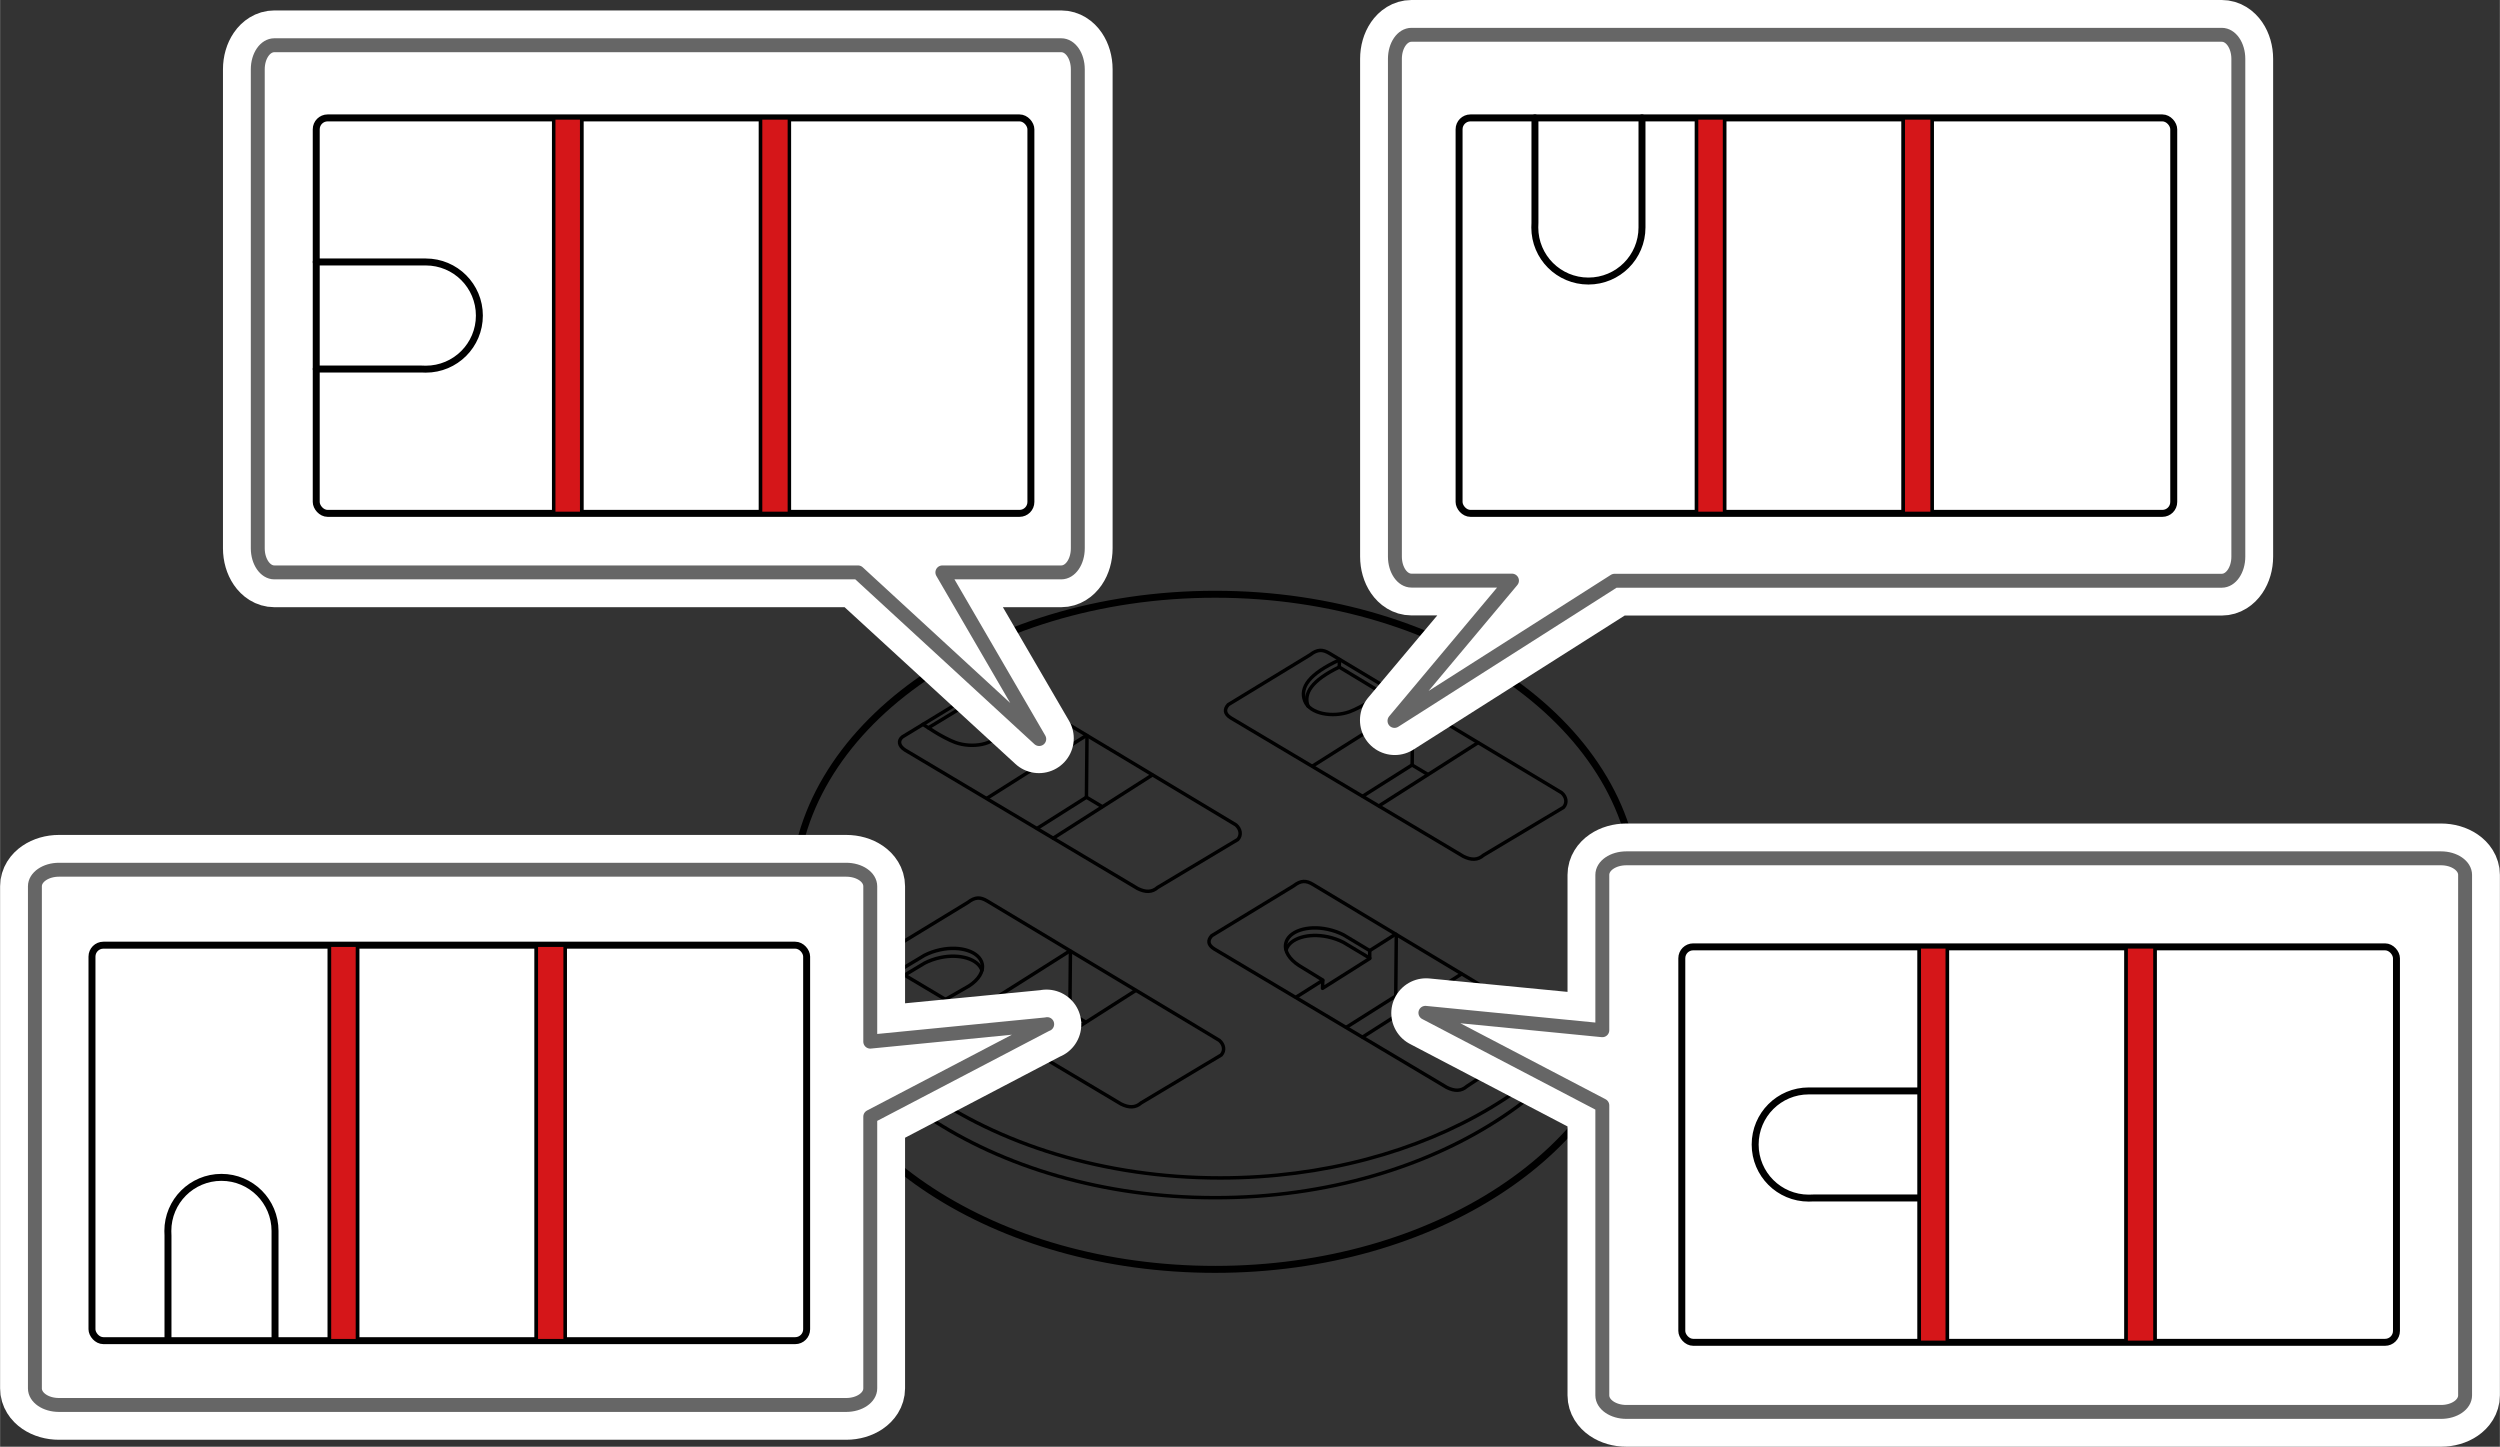 <?xml version="1.0" encoding="UTF-8"?><svg xmlns="http://www.w3.org/2000/svg" width="63.35mm" height="36.66mm" viewBox="0 0 179.58 103.93"><rect x="0" y="0" width="179.58" height="103.93" fill="#333333" stroke="none"/><defs><style>.cls-1{stroke-width:.5px;}.cls-1,.cls-2,.cls-3,.cls-4,.cls-5{stroke-linecap:round;stroke-linejoin:round;}.cls-1,.cls-3{fill:none;}.cls-1,.cls-3,.cls-4{stroke:#000;}.cls-2{stroke:#666;}.cls-2,.cls-5{fill:#fff;}.cls-3,.cls-4{stroke-width:.25px;}.cls-4{fill:#d51619;}.cls-5{stroke:#fff;stroke-width:5px;}</style></defs><g id="_レイヤー_4"><path class="cls-3" d="M117.52,65.9c-1.1,11.26-14.21,20.14-30.22,20.14s-29.04-8.83-30.21-20.04"/><path class="cls-3" d="M117.43,66.97c-2.64,10.05-14.97,17.65-29.78,17.65-16.73,0-30.3-9.71-30.3-21.68,0-1.15.13-2.28.37-3.38"/><path class="cls-1" d="M57.08,66.01c-.06-.54-.09-1.09-.09-1.64,0-11.97,13.57-21.68,30.3-21.68s30.3,9.71,30.3,21.68c0,.52-.03,1.03-.07,1.53l-.06,5.64c-1.43,11.02-14.39,19.65-30.17,19.65s-28.59-8.53-30.14-19.46l-.07-5.72Z"/><path class="cls-3" d="M95.01,70.43l-1.87,1.18"/><path class="cls-3" d="M100.25,67.11l-1.86,1.18"/><path class="cls-3" d="M104.98,69.97l-7.1,4.53"/><path class="cls-3" d="M100.25,71.56l-3.54,2.24"/><path class="cls-3" d="M100.3,67.16l-.04,4.4,1.12.67"/><path class="cls-3" d="M110.69,73.38c.33.29.42.73.13,1.05l-5.45,3.61c-.41.36-.87.36-1.44.08l-16.71-9.95c-.46-.29-.48-.62-.18-.95l5.88-3.58c.53-.41.9-.4,1.4-.1l16.37,9.84Z"/><path class="cls-3" d="M98.34,68.89l-3.34,2.11h0s.02-.59.02-.59l-1.71-1.05c-.68-.44-1.07-1.03-.95-1.59.19-.87,1.54-1.33,3.02-1.01.42.09.8.23,1.13.4l1.88,1.13v.57l-.05.03Z"/><path class="cls-3" d="M92.39,68.22c.26-.81,1.57-1.22,2.99-.92.42.09.8.23,1.13.4l1.88,1.13"/><path class="cls-3" d="M101.44,50.51l-7.12,4.5"/><path class="cls-3" d="M106.16,53.36l-7.1,4.53"/><path class="cls-3" d="M101.44,54.95l-3.54,2.24"/><path class="cls-3" d="M101.48,50.56l-.04,4.4,1.12.67"/><path class="cls-3" d="M99.31,49.8l-.87.56c-.32.21-1.1.63-1.5.77-1.2.43-2.86.17-3.22-.79s.33-1.94,2.49-2.93"/><path class="cls-3" d="M96.2,47.92c-1.96.95-2.59,1.89-2.24,2.81"/><path class="cls-3" d="M112.18,56.95c.33.29.42.73.13,1.05l-5.75,3.44c-.41.36-.87.36-1.44.08l-16.71-9.95c-.46-.29-.48-.62-.18-.95l5.88-3.58c.53-.41.9-.4,1.4-.1l16.67,10.01Z"/><polyline class="cls-3" points="96.22 47.38 96.2 47.92 99.31 49.8 99.75 49.52"/><path class="cls-3" d="M76.85,68.31l-1.86,1.18-3.39,2.14-1.87,1.18"/><path class="cls-3" d="M81.57,71.16l-7.1,4.53"/><path class="cls-3" d="M76.85,72.75l-3.54,2.24"/><path class="cls-3" d="M76.89,68.35l-.04,4.4,1.12.67"/><path class="cls-3" d="M87.59,74.74c.33.29.42.73.13,1.05l-5.75,3.44c-.41.36-.87.36-1.44.08l-16.71-9.95c-.46-.29-.48-.62-.18-.95l5.88-3.58c.53-.41.9-.4,1.4-.1l16.67,10.01Z"/><path class="cls-3" d="M67.89,71.81l1.71-.98c.68-.44,1.07-1.03.95-1.59-.19-.87-1.54-1.33-3.02-1.01-.42.09-.8.23-1.13.4l-1.88,1.13"/><path class="cls-3" d="M70.53,69.71c-.26-.81-1.57-1.22-2.99-.92-.42.09-.8.23-1.13.4l-1.43.86"/><path class="cls-3" d="M78.04,52.83l-7.12,4.5"/><path class="cls-3" d="M82.76,55.68l-7.1,4.53"/><path class="cls-3" d="M78.04,57.27l-3.54,2.24"/><path class="cls-3" d="M78.08,52.87l-.04,4.4,1.12.67"/><path class="cls-3" d="M66.3,52.04l.83.53c.32.21,1.1.63,1.5.77,1.2.43,2.86.17,3.22-.79.28-.73-.06-1.48-1.2-2.23l-.76-.49"/><path class="cls-3" d="M71.92,52.24c-.12-.47-.52-.95-1.25-1.43l-.76-.49"/><path class="cls-3" d="M88.78,59.26c.33.29.42.73.13,1.05l-5.75,3.44c-.41.36-.87.36-1.44.08l-16.71-9.95c-.46-.29-.52-.69-.18-.95l5.88-3.58c.56-.37.9-.4,1.4-.1l16.67,10.01Z"/><path class="cls-3" d="M66.69,52.28l3.18-1.93.03-.02v-.48"/></g><g id="_レイヤー_2"><path class="cls-5" d="M75.17,73.59l-12.66,6.63v19.52c0,.66-.78,1.19-1.73,1.19H4.23c-.96,0-1.73-.53-1.73-1.19v-36.07c0-.66.78-1.19,1.73-1.19h56.55c.96,0,1.73.53,1.73,1.19v11.16l12.66-1.23Z"/><path class="cls-2" d="M75.22,73.57l-12.71,6.65v19.52c0,.66-.78,1.19-1.73,1.19H4.23c-.96,0-1.73-.53-1.73-1.19v-36.07c0-.66.78-1.19,1.73-1.19h56.55c.96,0,1.73.53,1.73,1.19v11.16l12.71-1.25Z"/><path class="cls-5" d="M102.44,72.78l12.66,6.63v20.83c0,.66.78,1.19,1.73,1.19h58.52c.96,0,1.73-.53,1.73-1.19v-37.39c0-.66-.78-1.19-1.73-1.19h-58.52c-.96,0-1.73.53-1.73,1.19v11.16s-12.66-1.23-12.66-1.23Z"/><path class="cls-2" d="M102.39,72.76l12.71,6.65v20.83c0,.66.78,1.19,1.73,1.19h58.52c.96,0,1.73-.53,1.73-1.19v-37.39c0-.66-.78-1.19-1.73-1.19h-58.52c-.96,0-1.73.53-1.73,1.19v11.16s-12.71-1.25-12.71-1.25Z"/><path class="cls-5" d="M100.19,51.74l15.79-10.02h43.62c.66,0,1.19-.78,1.19-1.73V4.23c0-.96-.53-1.73-1.19-1.73h-58.21c-.66,0-1.19.77-1.19,1.73v35.75c0,.96.53,1.73,1.19,1.73h7.22s-8.42,10.02-8.42,10.02Z"/><path class="cls-2" d="M100.17,51.79l15.81-10.07h43.62c.66,0,1.19-.78,1.19-1.73V4.23c0-.96-.53-1.73-1.19-1.73h-58.21c-.66,0-1.19.77-1.19,1.73v35.75c0,.96.53,1.73,1.19,1.73h7.22s-8.44,10.07-8.44,10.07Z"/><path class="cls-5" d="M74.63,53.04l-12.99-11.92H19.7c-.66,0-1.19-.78-1.19-1.73V4.98c0-.96.53-1.73,1.19-1.73h56.53c.66,0,1.19.77,1.19,1.73v34.41c0,.96-.53,1.73-1.19,1.73h-8.54s6.94,11.92,6.94,11.92Z"/><path class="cls-2" d="M74.64,53.09l-13.01-11.97H19.7c-.66,0-1.19-.78-1.19-1.73V4.98c0-.96.53-1.73,1.19-1.73h56.53c.66,0,1.19.77,1.19,1.73v34.41c0,.96-.53,1.73-1.19,1.73h-8.54s6.96,11.97,6.96,11.97Z"/></g><g id="_レイヤー_3"><rect class="cls-1" x="104.81" y="8.47" width="51.34" height="28.41" rx=".82" ry=".82"/><path class="cls-1" d="M117.95,8.47v7.87c0,2.13-1.72,3.85-3.85,3.85s-3.85-1.72-3.85-3.85c0-.11,0-.22.01-.33v-7.54"/><line class="cls-3" x1="136.72" y1="8.47" x2="136.72" y2="36.87"/><line class="cls-3" x1="138.79" y1="8.47" x2="138.79" y2="36.87"/><line class="cls-3" x1="123.88" y1="8.47" x2="123.88" y2="36.63"/><line class="cls-3" x1="121.87" y1="8.47" x2="121.87" y2="36.87"/><rect class="cls-4" x="136.72" y="8.47" width="2.07" height="28.41"/><rect class="cls-4" x="121.87" y="8.47" width="2.01" height="28.41"/><rect class="cls-1" x="6.6" y="67.9" width="51.34" height="28.41" rx=".82" ry=".82"/><path class="cls-1" d="M19.75,96.3v-7.87c0-2.13-1.72-3.85-3.85-3.85s-3.85,1.72-3.85,3.85c0,.11,0,.22.01.33v7.54"/><line class="cls-3" x1="38.52" y1="67.9" x2="38.52" y2="96.3"/><line class="cls-3" x1="40.59" y1="67.9" x2="40.59" y2="96.3"/><line class="cls-3" x1="25.68" y1="67.9" x2="25.68" y2="96.06"/><line class="cls-3" x1="23.66" y1="67.9" x2="23.66" y2="96.3"/><rect class="cls-4" x="38.52" y="67.9" width="2.07" height="28.41"/><rect class="cls-4" x="23.66" y="67.9" width="2.01" height="28.41"/><rect class="cls-1" x="22.71" y="8.47" width="51.34" height="28.41" rx=".82" ry=".82"/><path class="cls-1" d="M22.71,18.82h7.87c2.13,0,3.85,1.72,3.85,3.85s-1.72,3.85-3.85,3.85c-.11,0-.22,0-.33-.01h-7.54"/><line class="cls-3" x1="54.63" y1="8.47" x2="54.63" y2="36.87"/><line class="cls-3" x1="56.69" y1="8.47" x2="56.69" y2="36.87"/><line class="cls-3" x1="41.78" y1="8.47" x2="41.78" y2="36.63"/><line class="cls-3" x1="39.77" y1="8.47" x2="39.77" y2="36.87"/><rect class="cls-4" x="54.63" y="8.47" width="2.07" height="28.41"/><rect class="cls-4" x="39.77" y="8.47" width="2.01" height="28.41"/><rect class="cls-1" x="120.81" y="68.02" width="51.34" height="28.41" rx=".82" ry=".82"/><path class="cls-1" d="M137.8,78.37h-7.87c-2.13,0-3.85,1.72-3.85,3.85s1.72,3.85,3.85,3.85c.11,0,.22,0,.33-.01h7.54"/><line class="cls-3" x1="152.73" y1="68.02" x2="152.73" y2="96.43"/><line class="cls-3" x1="154.8" y1="68.02" x2="154.8" y2="96.43"/><line class="cls-3" x1="139.89" y1="68.02" x2="139.89" y2="96.18"/><line class="cls-3" x1="137.87" y1="68.02" x2="137.87" y2="96.43"/><rect class="cls-4" x="152.73" y="68.02" width="2.07" height="28.41"/><rect class="cls-4" x="137.87" y="68.02" width="2.01" height="28.41"/></g></svg>